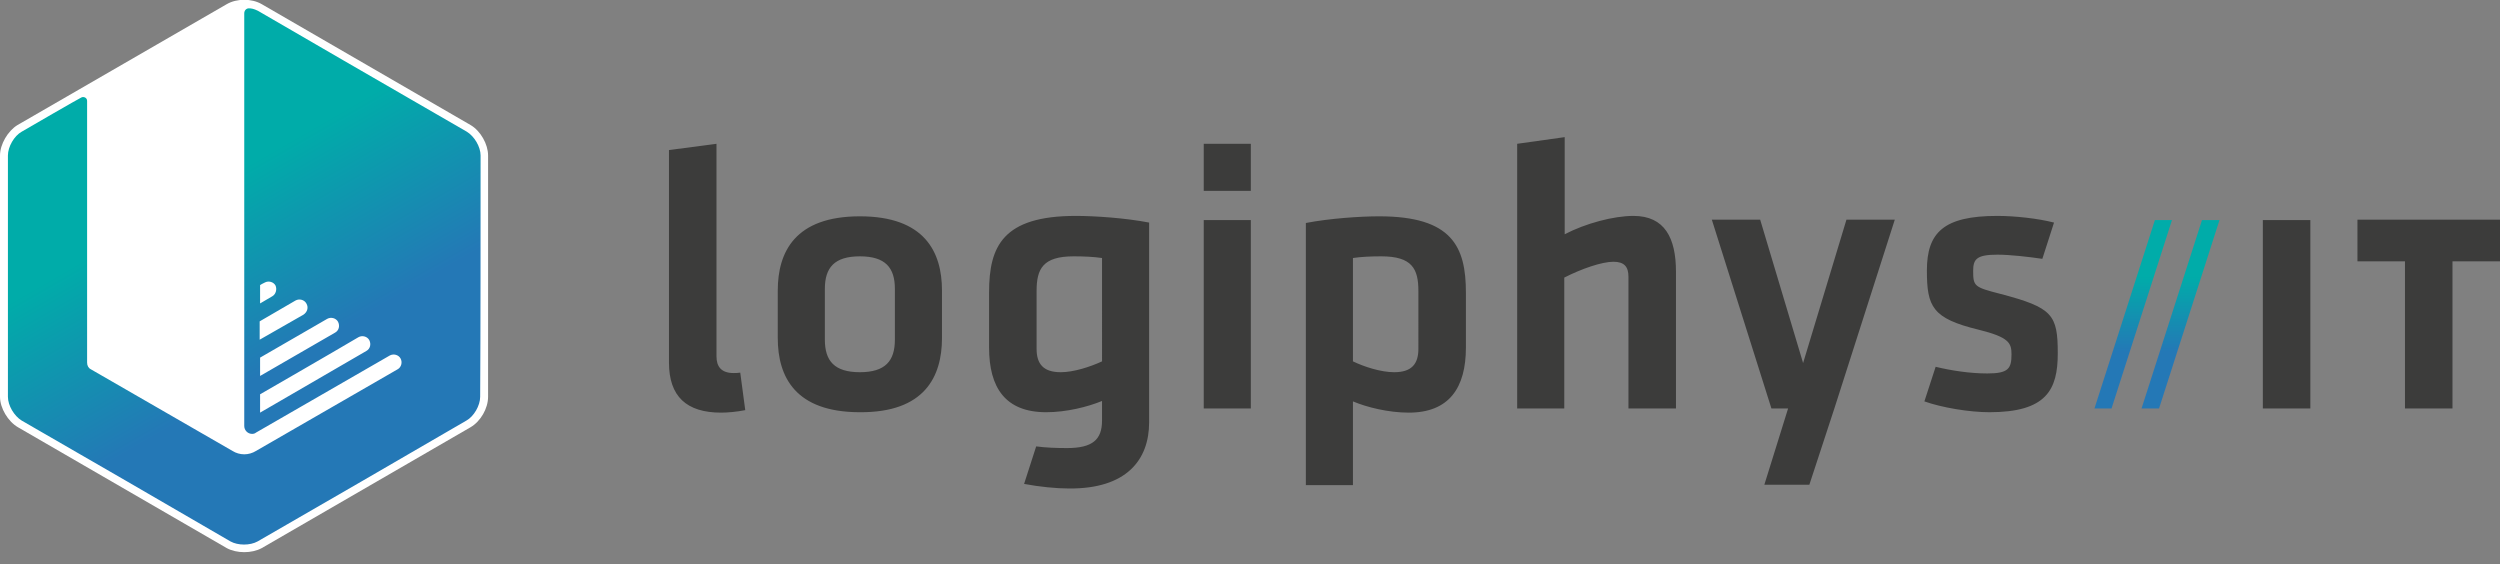 <?xml version="1.0" encoding="utf-8"?>
<!-- Generator: Adobe Illustrator 24.3.0, SVG Export Plug-In . SVG Version: 6.00 Build 0)  -->
<svg version="1.1" id="Ebene_1" xmlns="http://www.w3.org/2000/svg" xmlns:xlink="http://www.w3.org/1999/xlink" x="0px" y="0px"
	 viewBox="0 0 599.8 135.4" style="enable-background:new 0 0 599.8 135.4;" xml:space="preserve">
<rect x="0" y="0" width="599.8" height="135.4" fill="#808080" stroke="none"/>
<style type="text/css">
	.st0{fill:#FFFFFF;}
	.st1{fill:url(#SVGID_1_);}
	.st2{fill:#3C3C3B;}
	.st3{fill:url(#SVGID_2_);}
	.st4{fill:url(#SVGID_3_);}
</style>
<g>
	<path class="st0" d="M54.4,131.5l-50.1-29C1.9,101.1,0,97.9,0,95.2V37.3c0-2.7,1.9-5.9,4.2-7.3L54.4,1c2.4-1.4,6-1.4,8.4,0l50.1,29
		c2.4,1.4,4.2,4.6,4.2,7.3l0,57.9c0,2.8-1.8,5.9-4.2,7.3l-50.1,29C60.4,132.8,56.8,132.8,54.4,131.5"/>
	<linearGradient id="SVGID_1_" gradientUnits="userSpaceOnUse" x1="86.928" y1="115.34" x2="30.236" y2="17.146">
		<stop  offset="0" style="stop-color:#2478B6"/>
		<stop  offset="0.3" style="stop-color:#2478B6"/>
		<stop  offset="0.7" style="stop-color:#00ACA9"/>
		<stop  offset="1" style="stop-color:#00ACA9"/>
	</linearGradient>
	<path class="st1" d="M87.9,84.2C81.5,87.9,62.4,99,62.4,99v-4.4c0,0,17.7-10.2,23.6-13.7c0.9-0.5,2.1-0.2,2.6,0.7
		C89.1,82.6,88.8,83.7,87.9,84.2 M80.4,79.8l-18,10.4v-4.4c0,0,12.1-7,16.1-9.3c0.9-0.5,2.1-0.2,2.6,0.7
		C81.6,78.2,81.3,79.3,80.4,79.8 M72.8,75.5c-2.6,1.5-10.5,6-10.5,6v-4.4l8.6-5c0.9-0.5,2.1-0.2,2.6,0.7
		C74.1,73.8,73.7,74.9,72.8,75.5 M65.3,71.1c-0.7,0.4-2.9,1.7-2.9,1.7v-4.4c0,0,0.8-0.5,1.1-0.6c0.9-0.5,2.1-0.2,2.6,0.7
		C66.5,69.4,66.2,70.6,65.3,71.1 M115.3,37.3c0-2.1-1.5-4.6-3.3-5.7c-12.5-7.2-49.3-28.5-50.1-29c-1-0.5-1.6-0.6-2.2-0.6
		c-0.6,0-1.1,0.5-1.1,1.2c0,24.7,0,90,0,99c0,1,0.8,1.9,1.9,1.9c0.3,0,0.7-0.1,0.9-0.3c0,0,24.1-13.9,32.1-18.5
		c0.9-0.5,2.1-0.2,2.6,0.7c0.5,0.9,0.2,2.1-0.7,2.6c-8.5,4.9-34,19.6-34,19.6c-0.8,0.5-1.8,0.8-2.8,0.8c-1,0-2-0.3-2.8-0.8
		c0,0-25.5-14.7-34-19.6c-0.6-0.3-0.9-0.9-0.9-1.6c0-4.6,0-37.6,0-62.8c0-0.8-0.9-1.1-1.4-0.8C19,23.6,6.9,30.6,5.2,31.6
		c-1.8,1-3.3,3.6-3.3,5.7v57.9c0,2.1,1.5,4.6,3.3,5.7c12.5,7.2,37.6,21.7,50.1,29c1.8,1,4.7,1,6.5,0c12.5-7.2,37.6-21.7,50.1-29
		c1.8-1,3.3-3.6,3.3-5.7C115.3,80.7,115.3,51.8,115.3,37.3"/>
</g>
<path class="st2" d="M173,99c1.6,0,3.8-0.2,5.8-0.6l-1.2-9c-0.6,0.1-1.1,0.1-1.6,0.1c-3,0-4.1-1.6-4.1-4v-51L160.5,36V87
	C160.5,95.1,164.7,99,173,99 M214.7,81.5c0,5.1-2.3,7.8-8.4,7.8s-8.4-2.7-8.4-7.8V69.3c0-5.1,2.3-7.8,8.4-7.8s8.4,2.7,8.4,7.8V81.5z
	 M226,81.1V69.7c0-9.3-4.2-17.8-19.7-17.8c-15.5,0-19.7,8.5-19.7,17.8v11.4c0,9.3,4.2,17.8,19.7,17.8C221.8,99,226,90.4,226,81.1
	 M264.4,86.7c-2.8,1.3-6.8,2.6-9.9,2.6c-4.2,0-5.8-2-5.8-5.6V69.8c0-5.3,1.5-8.3,8.9-8.3c2.4,0,4.7,0.1,6.8,0.4V86.7z M275.7,101.3
	V53.4c-5.7-1.1-13-1.6-17.6-1.6c-17.5,0-20.8,7.3-20.8,18.3v13.3c0,9.6,3.9,15.5,13.7,15.5c4.9,0,10-1.3,13.4-2.7v4.7
	c0,4.6-2.3,6.6-8.4,6.6c-2.7,0-5.1-0.1-7.4-0.4l-2.9,9c3.7,0.7,7.7,1.1,10.8,1.1C270.2,117.3,275.7,110.4,275.7,101.3 M288.8,45.8
	h11.3V34.5h-11.3V45.8z M288.8,98h11.3V52.8h-11.3V98z M340.3,83.7c0,3.6-1.6,5.6-5.8,5.6c-3.2,0-7.2-1.3-9.9-2.6V61.9
	c2-0.3,4.4-0.4,6.8-0.4c7.4,0,8.9,3,8.9,8.3V83.7z M351.7,83.4V70.2c0-11-3.3-18.3-20.8-18.3c-4.6,0-11.9,0.5-17.6,1.6v62.9h11.3
	V96.3c3.3,1.4,8.5,2.7,13.4,2.7C347.7,99,351.7,93,351.7,83.4 M390.8,98h11.3V65.2c0-8.1-2.7-13.4-10.2-13.4
	c-4.8,0-11.5,1.8-16.5,4.4V32.9L364,34.5V98h11.3V66.6c4.1-2.1,9-3.8,11.8-3.8c2.6,0,3.6,1.2,3.6,3.6V98z M440.1,98l14.5-45.3H443
	l-10.4,34.4l-10.3-34.4h-11.6L425,98h4l-5.7,18.3h10.8L440.1,98z M473.4,65c0-2.8,0.8-3.9,5.8-3.9c3,0,7.4,0.5,10.8,1l2.8-8.7
	c-3.9-1-9.4-1.6-13.6-1.6c-12.9,0-16.9,4-16.9,13.1c0,8.7,1.3,11.5,12.4,14.2c7.3,1.8,7.9,3.2,7.9,5.9c0,3.4-0.7,4.6-5.8,4.6
	c-4.2,0-8.7-0.7-12.4-1.6l-2.7,8.3c4.2,1.5,10.8,2.6,15.6,2.6c13.7,0,16.4-5.4,16.4-14.1c0-9.3-1.2-11-13.8-14.3
	C473.7,68.9,473.4,68.7,473.4,65 M542.9,98h11.4V52.8h-11.4V98z M599.8,62.7v-10h-34.2v10H577V98h11.4V62.7H599.8z"/>
<linearGradient id="SVGID_2_" gradientUnits="userSpaceOnUse" x1="511.812" y1="98.036" x2="511.812" y2="52.775">
	<stop  offset="0" style="stop-color:#2478B6"/>
	<stop  offset="0.3" style="stop-color:#2478B6"/>
	<stop  offset="0.7" style="stop-color:#00ACA9"/>
	<stop  offset="1" style="stop-color:#00ACA9"/>
</linearGradient>
<polygon class="st3" points="506.6,98 521.1,52.8 517,52.8 502.5,98 "/>
<linearGradient id="SVGID_3_" gradientUnits="userSpaceOnUse" x1="523.15" y1="98.036" x2="523.15" y2="52.775">
	<stop  offset="0" style="stop-color:#2478B6"/>
	<stop  offset="0.3" style="stop-color:#2478B6"/>
	<stop  offset="0.7" style="stop-color:#00ACA9"/>
	<stop  offset="1" style="stop-color:#00ACA9"/>
</linearGradient>
<polygon class="st4" points="518,98 532.5,52.8 528.3,52.8 513.8,98 "/>
<g>
</g>
<g>
</g>
<g>
</g>
<g>
</g>
<g>
</g>
<g>
</g>
</svg>
